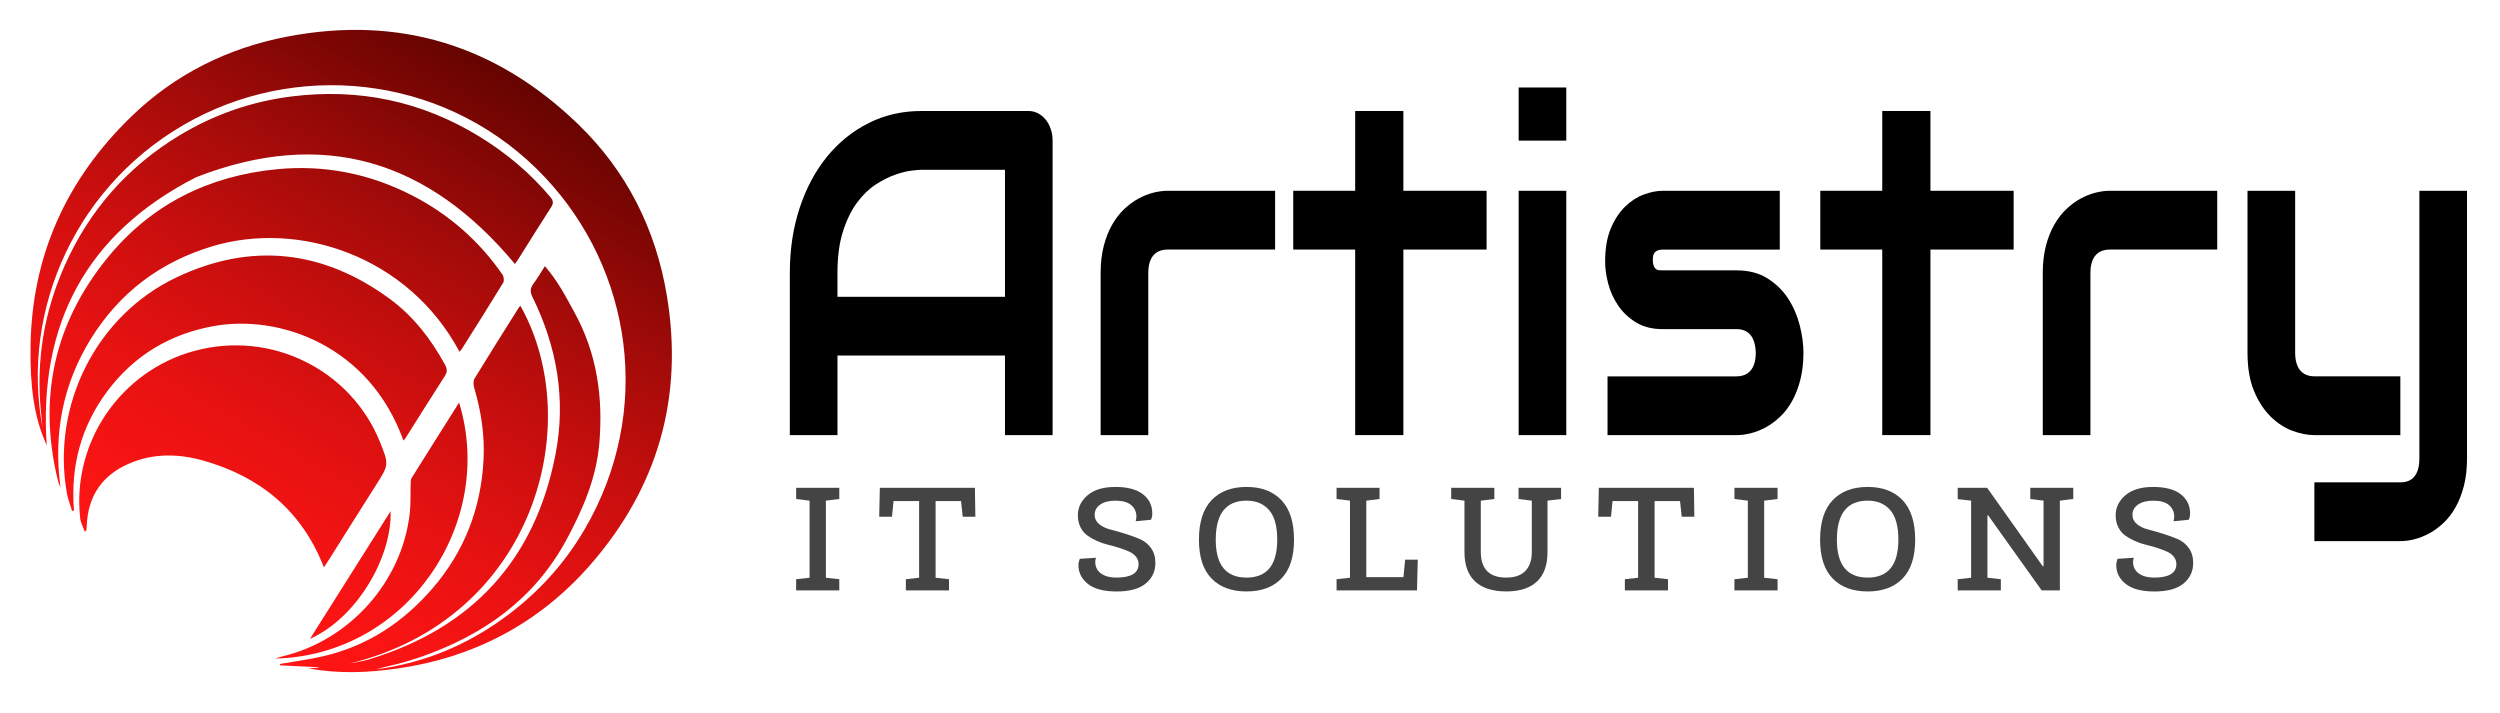 <?xml version="1.0" encoding="utf-8"?>
<!-- Generator: Adobe Illustrator 25.2.0, SVG Export Plug-In . SVG Version: 6.00 Build 0)  -->
<svg version="1.1" id="Layer_1" xmlns="http://www.w3.org/2000/svg" xmlns:xlink="http://www.w3.org/1999/xlink" x="0px" y="0px"
	 viewBox="0 0 1823.6 519.98" style="enable-background:new 0 0 1823.6 519.98;" xml:space="preserve">
<style type="text/css">
	.st0{fill:#7B1315;}
	.st1{fill:#444444;}
	.st2{fill:url(#SVGID_1_);}
</style>
<path class="st0" d="M720.87,596.35c1.67-0.08,3.34-0.15,5-0.23"/>
<path class="st0" d="M733.2,595.34c-0.29,0.02-0.72,0.06-1.25,0.09c-1.23,0.09-2.05,0.12-4.11,0.23c-2.42,0.12-2.63,0.14-3.04,0.18
	c-1.15,0.13-2.07,0.31-2.67,0.45"/>
<g>
	<path d="M767.83,317.39h-34.76v-58.03H610.89v58.03h-34.76V199.18c0-17.25,2.41-33.14,7.22-47.65s11.5-26.98,20.05-37.42
		c8.56-10.44,18.67-18.57,30.34-24.4c11.67-5.82,24.42-8.74,38.23-8.74h78.33c2.41,0,4.68,0.55,6.82,1.65
		c2.14,1.1,4.01,2.64,5.61,4.62c1.6,1.98,2.85,4.29,3.74,6.92c0.89,2.64,1.34,5.44,1.34,8.41V317.39z M610.89,216.49h122.18v-92.65
		h-61.09c-1.07,0-3.32,0.19-6.75,0.58c-3.43,0.39-7.4,1.35-11.9,2.89c-4.5,1.54-9.25,3.9-14.24,7.09
		c-4.99,3.19-9.58,7.58-13.77,13.19c-4.19,5.61-7.64,12.61-10.36,21.02c-2.72,8.41-4.08,18.6-4.08,30.58V216.49z"/>
	<path d="M930.11,182.03h-78.2c-4.72,0-8.29,1.46-10.69,4.37c-2.41,2.91-3.61,7.17-3.61,12.78v118.21h-34.76V199.18
		c0-7.36,0.76-13.96,2.27-19.78c1.51-5.82,3.54-10.96,6.08-15.42c2.54-4.45,5.46-8.24,8.76-11.38c3.3-3.13,6.75-5.69,10.36-7.67
		c3.61-1.98,7.26-3.43,10.96-4.37c3.7-0.93,7.15-1.4,10.36-1.4h78.47V182.03z"/>
	<path d="M1084.37,182.03h-60.69v135.35h-35.16V182.03h-45.18v-42.87h45.18v-58.2h35.16v58.2h60.69V182.03z"/>
	<path d="M1142.52,102.57h-34.76V63.82h34.76V102.57z M1142.52,317.39h-34.76V139.17h34.76V317.39z"/>
	<path d="M1315.5,257.21c0,7.36-0.76,13.99-2.27,19.87c-1.52,5.88-3.52,11.05-6.02,15.5c-2.5,4.45-5.39,8.24-8.69,11.38
		c-3.3,3.13-6.75,5.69-10.36,7.67c-3.61,1.98-7.26,3.44-10.96,4.37c-3.7,0.94-7.2,1.4-10.49,1.4h-94.11v-42.86h93.84
		c4.72,0,8.29-1.48,10.69-4.45c2.41-2.97,3.61-7.25,3.61-12.86c-0.45-11.43-5.13-17.15-14.04-17.15h-53.87
		c-7.67,0-14.17-1.65-19.52-4.95s-9.69-7.42-13.03-12.37c-3.34-4.95-5.75-10.28-7.22-15.99c-1.47-5.71-2.21-11.05-2.21-15.99
		c0-9.56,1.38-17.61,4.14-24.15c2.76-6.54,6.24-11.84,10.43-15.91c4.19-4.06,8.73-7.01,13.63-8.82c4.9-1.81,9.49-2.72,13.77-2.72
		h85.42v42.87h-85.15c-1.78,0-3.19,0.25-4.21,0.74c-1.03,0.49-1.78,1.15-2.27,1.98c-0.49,0.82-0.78,1.71-0.87,2.64
		c-0.09,0.94-0.13,1.84-0.13,2.72c0.09,1.76,0.36,3.13,0.8,4.12c0.44,0.99,1,1.71,1.67,2.14c0.67,0.44,1.42,0.69,2.27,0.74
		c0.85,0.06,1.67,0.08,2.47,0.08h53.87c8.91,0,16.49,1.98,22.72,5.94c6.24,3.96,11.27,8.93,15.11,14.92
		c3.83,5.99,6.62,12.5,8.36,19.54C1314.63,244.63,1315.5,251.17,1315.5,257.21z"/>
	<path d="M1468.83,182.03h-60.69v135.35h-35.16V182.03h-45.18v-42.87h45.18v-58.2h35.16v58.2h60.69V182.03z"/>
	<path d="M1617.34,182.03h-78.2c-4.72,0-8.29,1.46-10.69,4.37c-2.41,2.91-3.61,7.17-3.61,12.78v118.21h-34.76V199.18
		c0-7.36,0.76-13.96,2.27-19.78c1.51-5.82,3.54-10.96,6.08-15.42c2.54-4.45,5.46-8.24,8.76-11.38c3.3-3.13,6.75-5.69,10.36-7.67
		c3.61-1.98,7.26-3.43,10.96-4.37c3.7-0.93,7.15-1.4,10.36-1.4h78.47V182.03z"/>
	<path d="M1750.89,317.39h-62.69c-4.99,0-10.32-1.04-15.97-3.13c-5.66-2.09-10.94-5.52-15.84-10.3c-4.9-4.78-8.96-10.99-12.16-18.63
		c-3.21-7.64-4.81-17.01-4.81-28.11V139.17h34.76v118.04c0,5.61,1.2,9.89,3.61,12.86c2.41,2.97,5.97,4.45,10.69,4.45h62.43V317.39z
		 M1799.54,334.53c0,7.36-0.76,13.99-2.27,19.87c-1.52,5.88-3.52,11.05-6.02,15.5c-2.5,4.45-5.39,8.24-8.69,11.38
		c-3.3,3.13-6.75,5.69-10.36,7.67c-3.61,1.98-7.24,3.43-10.89,4.37c-3.66,0.93-7.13,1.4-10.43,1.4h-62.69v-42.87h62.69
		c4.63,0,8.11-1.48,10.43-4.45c2.32-2.97,3.48-7.25,3.48-12.86V139.17h34.76V334.53z"/>
</g>
<g>
	<path class="st1" d="M612.21,430.67h-31.47v-8.16l9.78-1.09v-56.23l-9.78-1.2v-8.16h31.47v8.16l-9.78,1.2v56.23l9.78,1.09V430.67z"
		/>
	<path class="st1" d="M692.24,430.67h-31.47v-8.16l9.67-1.09v-55.91h-18.66l-1.12,11.42h-9.33l0.45-21.1h69.35l0.34,21.1h-9.22
		l-1.24-11.42h-18.55v55.91l9.78,1.09V430.67z"/>
	<path class="st1" d="M786.66,412.29c0-0.87,0.09-1.69,0.28-2.45c0.19-0.76,0.35-1.32,0.51-1.69l0.23-0.54l11.8-0.76
		c-0.38,0.94-0.56,1.96-0.56,3.04c0,3.55,1.39,6.35,4.16,8.38c2.77,2.03,6.48,3.05,11.13,3.05c10.86,0,16.3-3.26,16.3-9.79
		c0-2.1-0.64-3.93-1.91-5.49c-1.27-1.56-2.94-2.79-5-3.7c-2.06-0.91-4.42-1.79-7.08-2.67c-2.66-0.87-5.38-1.63-8.15-2.28
		c-2.77-0.65-5.49-1.58-8.15-2.77c-2.66-1.2-5.02-2.54-7.08-4.02c-2.06-1.49-3.73-3.5-5-6.04c-1.27-2.54-1.91-5.44-1.91-8.7
		c0-5.66,2.36-10.51,7.08-14.57c4.72-4.06,11.47-6.09,20.23-6.09c8.92,0,15.64,1.78,20.18,5.33c4.53,3.55,6.8,8.2,6.8,13.92
		c0,0.87-0.08,1.69-0.22,2.45c-0.15,0.76-0.3,1.32-0.45,1.69l-0.34,0.54l-11.13,1.09c0.37-1.16,0.56-2.28,0.56-3.37
		c0-3.41-1.26-6.2-3.77-8.38c-2.51-2.18-6.35-3.26-11.52-3.26c-4.65,0-8.34,0.94-11.07,2.83c-2.74,1.89-4.1,4.39-4.1,7.5
		c0,2.68,1.08,4.93,3.26,6.74c2.17,1.81,4.91,3.14,8.21,3.97c3.3,0.83,6.86,1.85,10.68,3.04c3.82,1.2,7.38,2.49,10.68,3.86
		c3.3,1.38,6.03,3.55,8.21,6.53c2.17,2.97,3.26,6.63,3.26,10.99c0,6.09-2.34,11.08-7.03,14.96c-4.68,3.88-11.75,5.82-21.19,5.82
		c-9.37,0-16.35-1.83-20.96-5.49C788.97,422.27,786.66,417.72,786.66,412.29z"/>
	<path class="st1" d="M943.91,393.69c0,12.55-3.05,21.97-9.16,28.28c-6.11,6.31-14.59,9.46-25.46,9.46
		c-10.94,0-19.46-3.15-25.57-9.46c-6.11-6.31-9.16-15.73-9.16-28.28c0-12.76,3.05-22.37,9.16-28.82c6.11-6.45,14.63-9.68,25.57-9.68
		c10.86,0,19.35,3.23,25.46,9.68C940.86,371.32,943.91,380.92,943.91,393.69z M886.81,393.69c0,18.42,7.49,27.63,22.48,27.63
		c14.91,0,22.37-9.21,22.37-27.63c0-9.86-1.99-17.08-5.96-21.64c-3.97-4.57-9.44-6.85-16.41-6.85
		C894.3,365.19,886.81,374.69,886.81,393.69z"/>
	<path class="st1" d="M1033.61,430.67h-58.67v-8.16l9.78-1.09v-56.23l-9.78-1.2v-8.16h31.36v8.16l-9.67,1.2v55.8h27.09l1.24-12.73
		h9.22L1033.61,430.67z"/>
	<path class="st1" d="M1117.35,402.93v-37.74l-9.67-1.2v-8.16h31.02v8.16l-9.89,1.2v37.52c0,9.5-2.57,16.66-7.7,21.48
		c-5.13,4.82-12.61,7.23-22.42,7.23c-9.89,0-17.44-2.41-22.65-7.23c-5.21-4.82-7.81-11.98-7.81-21.48v-37.52l-9.67-1.2v-8.16h31.47
		v8.16l-9.89,1.2v37.2c0,12.62,6.18,18.93,18.55,18.93c6.29,0,10.98-1.65,14.05-4.95C1115.81,413.06,1117.35,408.59,1117.35,402.93z
		"/>
	<path class="st1" d="M1216.71,430.67h-31.47v-8.16l9.67-1.09v-55.91h-18.66l-1.12,11.42h-9.33l0.45-21.1h69.35l0.34,21.1h-9.22
		l-1.24-11.42h-18.55v55.91l9.78,1.09V430.67z"/>
	<path class="st1" d="M1296.63,430.67h-31.47v-8.16l9.78-1.09v-56.23l-9.78-1.2v-8.16h31.47v8.16l-9.78,1.2v56.23l9.78,1.09V430.67z
		"/>
	<path class="st1" d="M1397,393.69c0,12.55-3.05,21.97-9.16,28.28c-6.11,6.31-14.59,9.46-25.46,9.46c-10.94,0-19.46-3.15-25.57-9.46
		c-6.11-6.31-9.16-15.73-9.16-28.28c0-12.76,3.05-22.37,9.16-28.82c6.11-6.45,14.63-9.68,25.57-9.68c10.86,0,19.35,3.23,25.46,9.68
		C1393.95,371.32,1397,380.92,1397,393.69z M1339.9,393.69c0,18.42,7.49,27.63,22.48,27.63c14.91,0,22.37-9.21,22.37-27.63
		c0-9.86-1.99-17.08-5.96-21.64c-3.97-4.57-9.44-6.85-16.41-6.85C1347.39,365.19,1339.9,374.69,1339.9,393.69z"/>
	<path class="st1" d="M1502.55,430.67h-13.26l-39.12-54.82h-0.45v45.57l9.78,1.09v8.16h-31.47v-8.16l9.78-1.09v-56.23l-9.78-1.09
		v-8.27h21.47l40.58,57.21h0.56v-47.86l-9.67-1.2v-8.16h31.36v8.16l-9.78,1.2V430.67z"/>
	<path class="st1" d="M1543.69,412.29c0-0.87,0.09-1.69,0.28-2.45c0.19-0.76,0.35-1.32,0.51-1.69l0.22-0.54l11.8-0.76
		c-0.38,0.94-0.56,1.96-0.56,3.04c0,3.55,1.39,6.35,4.16,8.38c2.77,2.03,6.48,3.05,11.13,3.05c10.86,0,16.3-3.26,16.3-9.79
		c0-2.1-0.64-3.93-1.91-5.49c-1.28-1.56-2.94-2.79-5-3.7c-2.06-0.91-4.42-1.79-7.08-2.67c-2.66-0.87-5.38-1.63-8.15-2.28
		c-2.77-0.65-5.49-1.58-8.15-2.77c-2.66-1.2-5.02-2.54-7.08-4.02c-2.06-1.49-3.73-3.5-5-6.04c-1.27-2.54-1.91-5.44-1.91-8.7
		c0-5.66,2.36-10.51,7.08-14.57c4.72-4.06,11.46-6.09,20.23-6.09c8.92,0,15.64,1.78,20.18,5.33c4.53,3.55,6.8,8.2,6.8,13.92
		c0,0.87-0.08,1.69-0.22,2.45c-0.15,0.76-0.3,1.32-0.45,1.69l-0.34,0.54l-11.13,1.09c0.37-1.16,0.56-2.28,0.56-3.37
		c0-3.41-1.26-6.2-3.77-8.38c-2.51-2.18-6.35-3.26-11.52-3.26c-4.65,0-8.34,0.94-11.07,2.83c-2.74,1.89-4.1,4.39-4.1,7.5
		c0,2.68,1.09,4.93,3.26,6.74c2.17,1.81,4.91,3.14,8.21,3.97c3.3,0.83,6.86,1.85,10.68,3.04c3.82,1.2,7.38,2.49,10.68,3.86
		c3.3,1.38,6.03,3.55,8.21,6.53c2.17,2.97,3.26,6.63,3.26,10.99c0,6.09-2.34,11.08-7.02,14.96c-4.68,3.88-11.75,5.82-21.19,5.82
		c-9.37,0-16.35-1.83-20.96-5.49C1545.99,422.27,1543.69,417.72,1543.69,412.29z"/>
</g>
<linearGradient id="SVGID_1_" gradientUnits="userSpaceOnUse" x1="373.158" y1="53.067" x2="143.748" y2="450.416">
	<stop  offset="0" style="stop-color:#640400"/>
	<stop  offset="0.055" style="stop-color:#710502"/>
	<stop  offset="0.285" style="stop-color:#A30B09"/>
	<stop  offset="0.503" style="stop-color:#CB0F0E"/>
	<stop  offset="0.701" style="stop-color:#E81212"/>
	<stop  offset="0.873" style="stop-color:#F91414"/>
	<stop  offset="1" style="stop-color:#FF1515"/>
</linearGradient>
<path class="st2" d="M397.45,194.16c9.37,10.63,15.24,22.2,21.5,33.57c16.56,30.07,21.12,62.4,18.18,96.06
	c-2.19,25.05-11.93,47.58-23.72,69.53c-23.56,43.86-60.99,70.11-106.88,86.01c-5.28,1.83-10.64,3.44-16.05,4.85
	c-5.37,1.4-10.85,2.42-16.1,4.08c31.78-4.2,60.95-15.46,87.46-33.49c26.65-18.13,48.48-40.98,64.74-68.88
	c50.28-86.32,34.36-189.15-29.01-256.5c-68.18-72.45-173.82-85.96-256.15-42.41C56.38,131.96,14.79,225.22,30.99,311.66
	c-0.38-3.84-0.76-7.67-1.14-11.51c-3.65-37.19,2.31-72.84,17.55-106.9c17.94-40.08,45.77-71.61,83.3-94.36
	c25.38-15.38,52.97-24.95,82.41-28.59c48.73-6.02,94.29,3.46,136.31,29.13c19.68,12.02,37.15,26.61,52.03,44.31
	c2.34,2.79,2.37,4.63,0.44,7.61c-7.89,12.14-15.48,24.48-23.21,36.73c-1.03,1.64-2.18,3.21-3.06,4.48
	c-62.99-75.6-139.57-99.52-232.57-63.29c-80.23,41-114.99,107.19-108.96,195.49c-9.5-20.48-12.12-43.43-11.82-71.35
	c0.71-66.55,26.09-122.52,73.62-168.5c31.84-30.81,70.32-49.89,113.56-58.19c81.54-15.65,152.46,6.18,212.13,63.75
	c35.66,34.4,56.87,76.88,64.91,125.45c12.2,73.76-6.48,139.37-55.65,195.82c-37.44,42.97-85.19,67.98-141.23,75.95
	c-21.25,3.02-43.14,3.97-64.76-0.22c1.34-0.07,2.67-0.17,4.01-0.21c1.3-0.04,2.6-0.01,3.94-0.53c-9.52-0.47-19.05-0.93-28.57-1.4
	c0.04-0.34,0.08-0.69,0.12-1.03c10.39-1.82,20.88-3.19,31.15-5.55c32.43-7.44,58.84-24.91,80.33-49.94
	c22.98-26.77,35.02-58.04,36.88-93.25c0.95-17.94-1.69-35.42-6.78-52.61c-0.63-2.12-0.81-5.14,0.25-6.87
	c10.63-17.42,21.55-34.66,32.41-51.94c0.25-0.39,0.71-0.65,1.08-0.98c48.17,85.72,10.52,227.93-124.46,260.8
	c4.73-1,9.57-1.64,14.17-3.04c75.23-22.91,121.16-72.78,135.95-150.11c7.59-39.72,0.91-77.97-16.94-114.2
	c-1.75-3.54-1.76-6.26,0.6-9.46C391.91,203.23,394.36,198.96,397.45,194.16z M241.06,406.5c10.88-17.26,21.65-34.58,32.64-51.76
	c10.06-15.73,10.27-15.72,3.13-33.12c-21.26-51.83-78.8-80.77-134.74-65.73c-53.89,14.49-89.87,66.55-83.58,122.28
	c0.36,3.17,2.1,6.18,3.32,9.6c0.99-0.82,1.19-0.9,1.2-1c0.11-1.3,0.23-2.61,0.29-3.92c0.96-21.4,11.52-36.39,30.96-44.75
	c17.65-7.6,36.12-7.24,54.19-2.08c41.25,11.77,71.62,36.27,87.82,77.86C238.05,411.15,239.58,408.84,241.06,406.5z M336.72,254.78
	c10.17-16.15,20.4-32.27,30.33-48.56c0.86-1.41,0.46-4.52-0.56-5.99c-17.13-24.64-39.04-43.88-65.76-57.63
	c-30.98-15.94-64-22.48-98.46-19.19c-49.64,4.73-91.75,25.39-123.59,64.32c-39.31,48.06-51.15,102.7-36.38,163.05
	c0.41,1.66,1.22,3.21,1.84,4.82c-5.26-38.96,1.59-75.36,22.24-108.6c20.77-33.43,50.37-55.83,88.22-67.27
	c63.68-19.25,143.29,7.13,180.58,76.83C335.88,255.74,336.38,255.31,336.72,254.78z M295.89,319.43
	c9.58-15.16,19.08-30.36,28.78-45.45c1.95-3.03,1.29-5.53-0.2-8.24c-10.29-18.65-23.09-35.26-40.38-47.9
	c-48.52-35.49-100.7-41.26-154.93-15.71c-59.04,27.81-91.79,93.73-80.34,157.75c0.78,4.35,2.48,8.54,3.76,12.8
	c0.47-0.09,0.94-0.18,1.4-0.27c-2.63-32.08,5.06-61.32,24.36-87.11c19.51-26.07,45.66-41.7,77.62-47.45
	c48.21-8.68,113.53,14.43,138.32,83.51C295.07,320.42,295.55,319.97,295.89,319.43z M300.29,348.6c-0.7,1.12-0.69,2.78-0.74,4.19
	c-0.24,7.23,0.14,14.52-0.67,21.68c-5.67,49.89-43.69,92.5-92.75,104.29c-1.79,0.43-3.52,1.08-5.28,1.63
	c96.79-2.45,160.91-99.29,134.03-186.73C323.02,312.45,311.6,330.49,300.29,348.6z M226.11,465.98
	c34.24-15.17,59.95-59.77,58.79-93.09C264.99,404.42,245.51,435.26,226.11,465.98z"/>
</svg>

